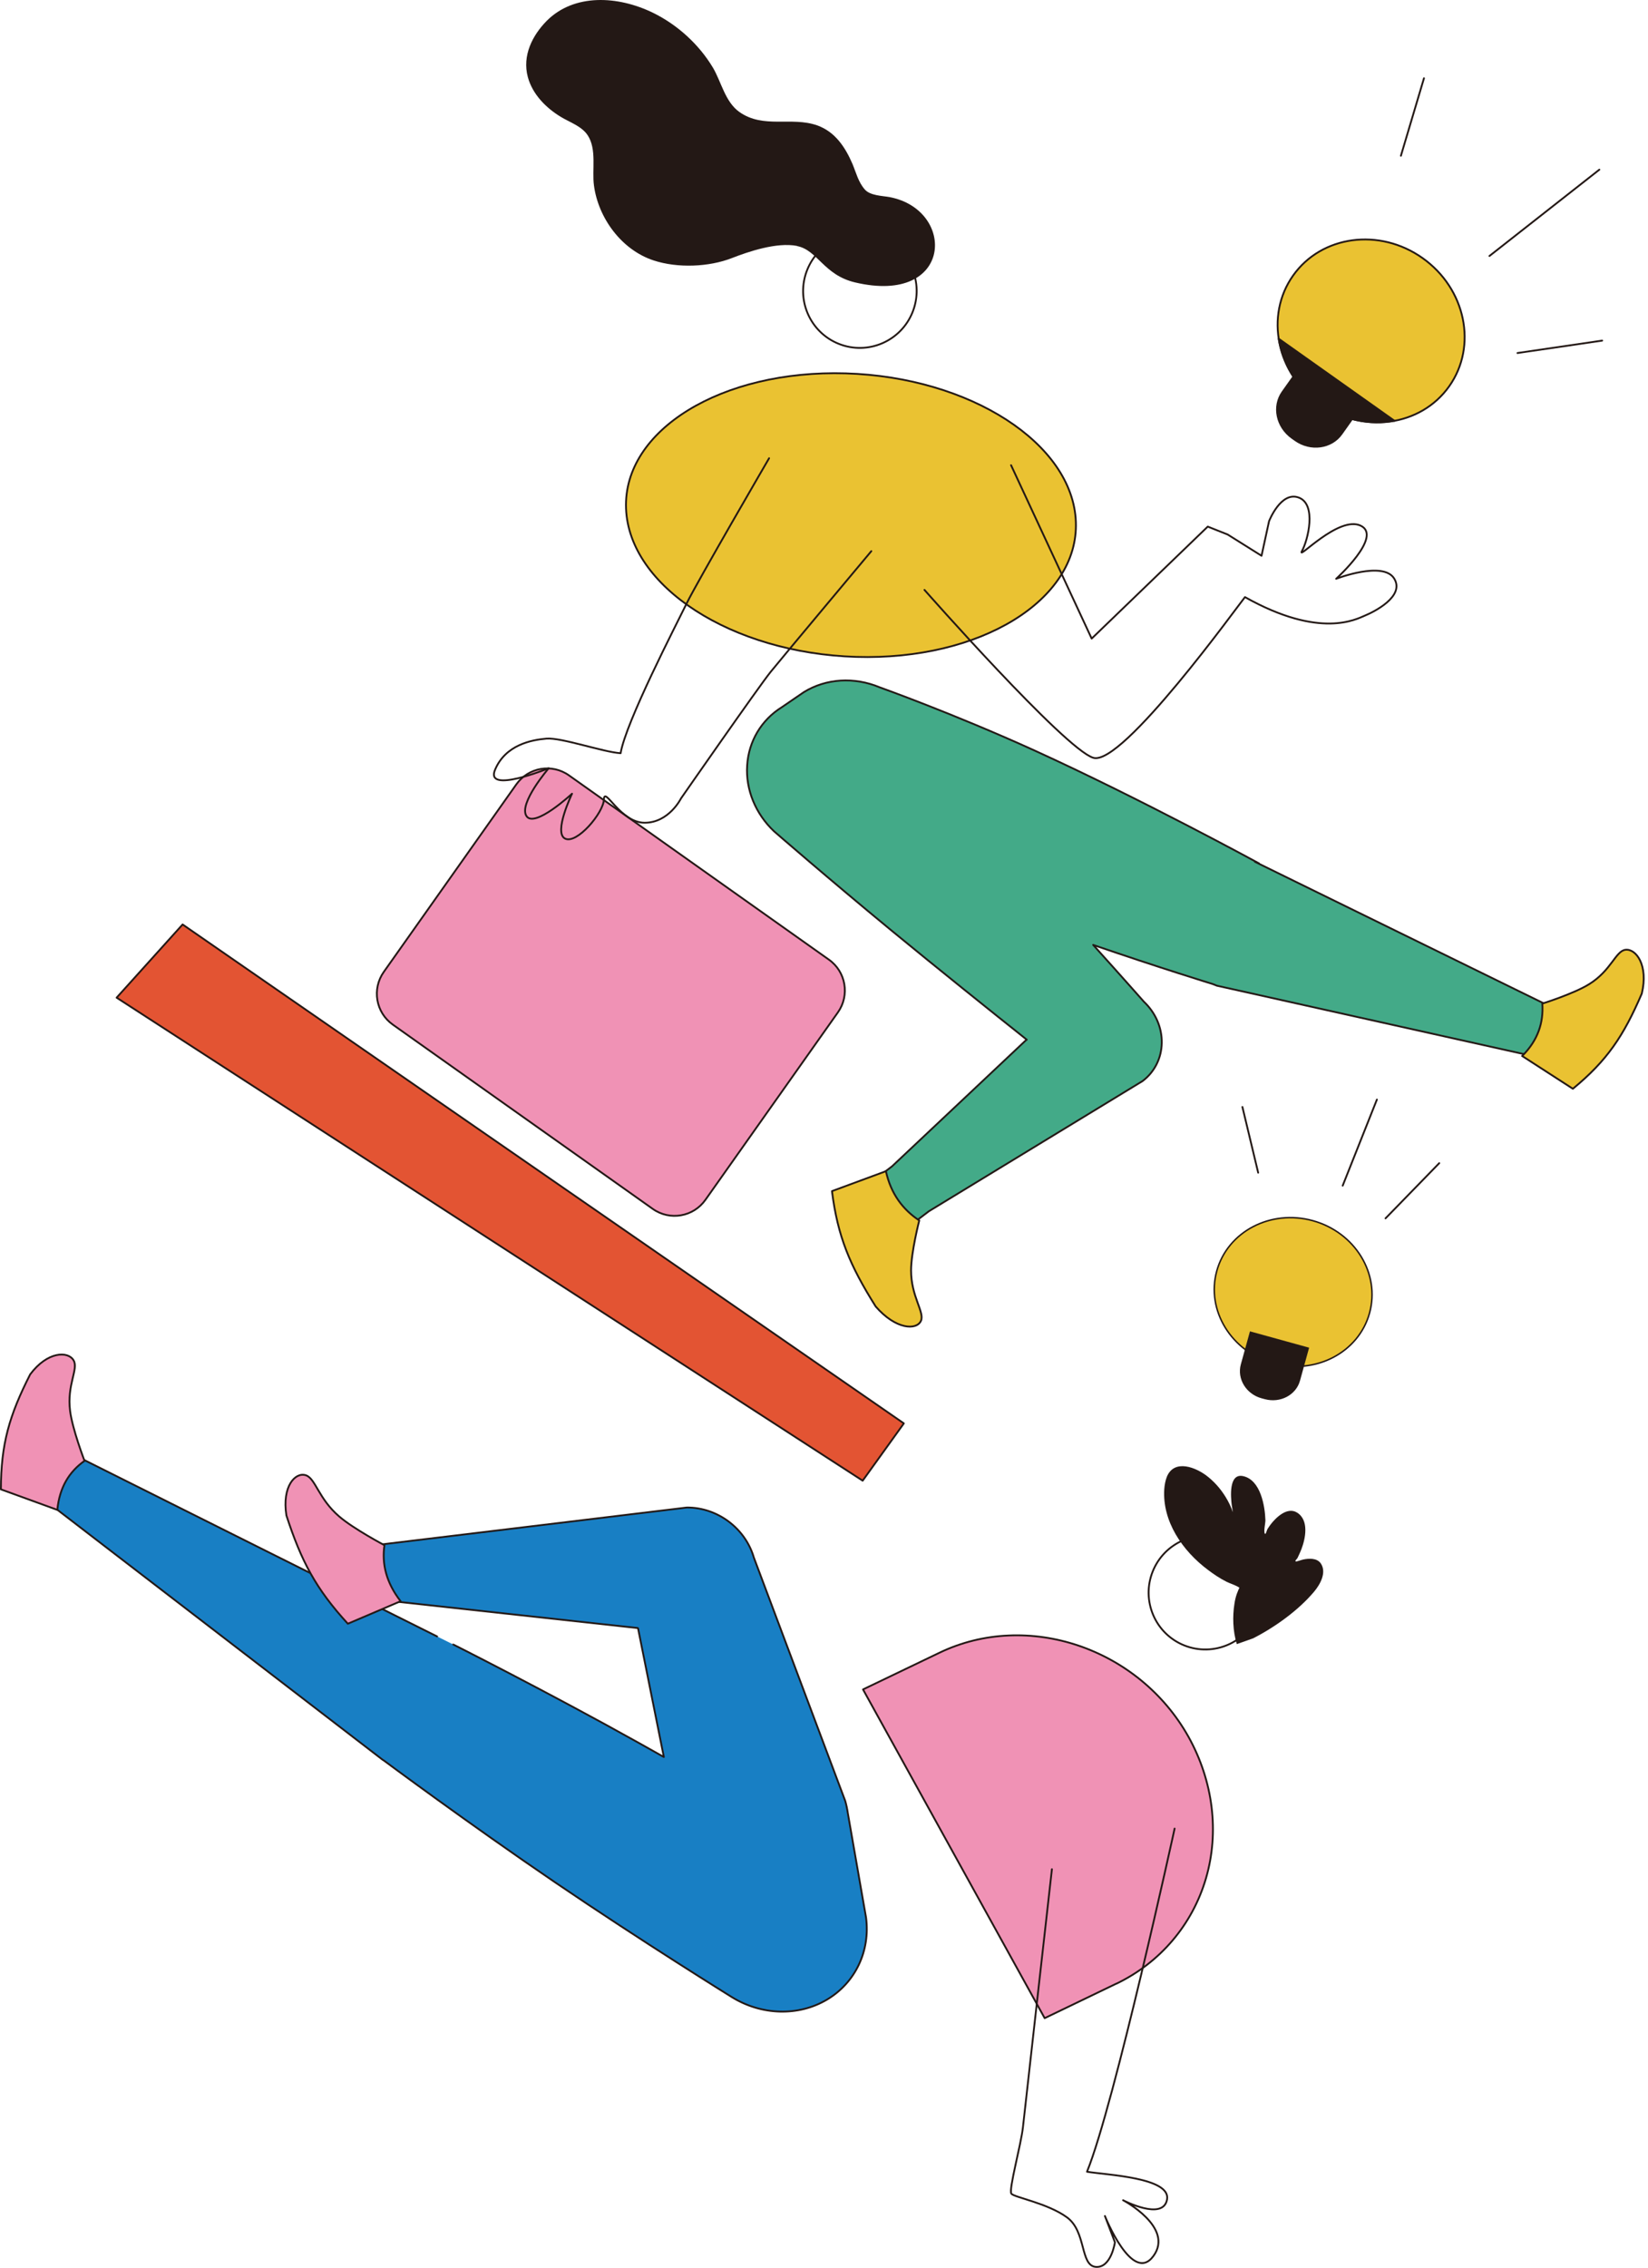 <?xml version="1.0" encoding="UTF-8" standalone="no"?>
<!DOCTYPE svg PUBLIC "-//W3C//DTD SVG 1.1//EN" "http://www.w3.org/Graphics/SVG/1.1/DTD/svg11.dtd">
<svg width="100%" height="100%" viewBox="0 0 453 623" version="1.1" xmlns="http://www.w3.org/2000/svg" xmlns:xlink="http://www.w3.org/1999/xlink" xml:space="preserve" xmlns:serif="http://www.serif.com/" style="fill-rule:evenodd;clip-rule:evenodd;stroke-linecap:round;stroke-linejoin:round;">
    <g transform="matrix(1,0,0,1,-52.097,-68.576)">
        <g>
            <clipPath id="_clip1">
                <path d="M586.15,145.85L366.667,697.631L-0,551.781L219.483,0L586.15,145.85Z"/>
            </clipPath>
            <g clip-path="url(#_clip1)">
                <path d="M194.016,284.034L157.599,335.526C154.284,340.212 155.389,346.698 160.066,350.011L231.529,400.635C236.206,403.948 242.685,402.835 245.999,398.148L282.416,346.656C285.731,341.969 284.626,335.484 279.949,332.171L208.485,281.547C203.808,278.234 197.33,279.347 194.016,284.034Z" style="fill:rgb(240,146,181);fill-rule:nonzero;stroke:rgb(35,24,21);stroke-width:0.5px;"/>
                <path d="M271.188,136.162C276.828,137.264 278.482,144.086 287.086,146.139C314.125,152.556 315.014,126.161 296.561,122.702C294.646,122.359 291.283,122.315 289.825,120.632C288.039,118.628 287.42,115.984 286.426,113.61C284.473,109.066 281.668,104.754 276.703,103.008C269.6,100.525 261.987,104.003 255.365,99.353C251.389,96.553 250.365,91.009 248.039,87.116C244.222,80.765 238.314,75.372 231.603,72.093C221.901,67.359 209.903,66.772 202.393,74.286C198.452,78.274 195.595,83.834 197.189,89.757C198.454,94.408 202.065,98.127 206.192,100.644C208.633,102.147 211.938,103.196 213.607,105.686C216.201,109.572 214.78,115.247 215.362,119.512C216.522,128.344 222.847,137.176 231.747,140.107C238.398,142.296 246.985,141.907 253.23,139.483C257.725,137.732 265.562,135.028 271.201,136.129L271.188,136.162Z" style="fill:rgb(35,24,21);fill-rule:nonzero;"/>
                <path d="M284.589,171.134C318.747,172.164 347.04,190.42 347.829,211.927C348.619,233.435 321.546,250.024 287.421,249.007C253.264,247.976 224.971,229.721 224.181,208.213C223.392,186.705 250.465,170.116 284.589,171.134Z" style="fill:rgb(234,194,50);fill-rule:nonzero;stroke:rgb(35,24,21);stroke-width:0.5px;"/>
                <path d="M334.332,354.154C324.461,346.308 310.2,334.89 297.172,324.191C279.8,309.899 264.868,296.92 264.868,296.92C259.787,292.122 257.038,285.473 257.475,278.836C257.879,272.185 261.391,266.315 266.992,262.835L273.044,258.698C279.142,254.922 286.93,254.443 293.929,257.379C293.929,257.379 314.19,264.601 336.421,274.7C365.658,288.004 398.186,305.737 398.186,305.737L397.038,305.28L479.381,345.606L486.419,348.063L482.281,361.522L475.243,359.065L386.575,339.32C386.181,339.163 385.821,339.02 385.427,338.863C385.427,338.863 370.9,334.417 352.587,328.122C360.84,337.264 366.52,343.709 366.52,343.709C369.723,346.733 371.512,350.831 371.439,355.026C371.379,359.187 369.47,363.032 366.162,365.521L307.418,401.284L301.432,405.828L291.293,393.5L297.279,388.956L334.253,354.161L334.332,354.154Z" style="fill:rgb(67,170,136);fill-rule:nonzero;stroke:rgb(35,24,21);stroke-width:0.5px;"/>
                <path d="M227.426,515.767L153.419,507.676L152.397,493.343L240.9,482.658C249.311,482.618 256.976,488.368 259.321,496.416L284.434,563.252C284.75,564.367 284.988,565.489 285.146,566.617L290.154,595.282C291.36,604.475 287.202,613.209 279.4,617.83C271.598,622.451 261.482,622.194 253.274,617.14C253.274,617.14 228.676,601.915 204.751,585.663C180.709,569.327 157.491,552.063 157.491,552.063C157.458,552.05 157.393,552.024 157.36,552.011L65.267,481.286L73.077,468.526C73.077,468.526 176.788,520.357 176.67,520.272C176.67,520.272 202.472,533.237 227.836,547.397L234.574,551.181L227.479,515.826L227.426,515.767Z" style="fill:rgb(24,127,196);fill-rule:nonzero;stroke:rgb(35,24,21);stroke-width:0.5px;"/>
                <path d="M67.859,483.269C68.46,477.077 71.156,472.785 75.328,469.84C75.328,469.84 71.992,461.132 71.363,456.125C70.435,448.907 73.734,444.626 72.328,442.24C70.823,439.625 65.113,439.751 60.388,446.09C54.654,457.355 52.356,465.231 52.347,477.669L67.879,483.315L67.859,483.269Z" style="fill:rgb(240,146,181);fill-rule:nonzero;stroke:rgb(35,24,21);stroke-width:0.5px;"/>
                <path d="M162.212,508.395C158.225,503.233 157.032,498.116 157.772,493.008C157.772,493.008 149.362,488.559 145.365,485.142C139.642,480.24 138.841,474.709 136.198,473.81C133.325,472.819 129.554,476.76 130.824,484.837C134.912,497.384 138.914,504.988 147.712,514.575L162.212,508.395Z" style="fill:rgb(240,146,181);fill-rule:nonzero;stroke:rgb(35,24,21);stroke-width:0.5px;"/>
                <path d="M392.043,520.101C390.982,516.559 390.852,512.588 391.425,509.049C391.555,508.149 391.776,507.21 392.07,506.376C392.24,505.949 392.371,505.62 392.541,505.193C392.554,505.16 392.815,504.694 392.782,504.681C391.772,503.974 390.296,503.578 389.22,503.035C387.449,502.141 385.736,501.003 384.161,499.806C377.041,494.5 371.569,486.388 372.128,477.63C372.205,476.481 372.433,475.24 372.851,474.189C374.877,469.287 380.865,471.517 384.271,474.318C386.45,476.098 388.204,478.279 389.551,480.718C389.945,481.445 390.307,482.16 390.609,482.927C390.728,483.202 391.011,484.114 390.971,483.832C390.839,482.828 390.8,482.926 390.667,481.923C390.435,479.928 389.77,473.195 393.77,474.025C398.643,475.05 399.813,482.326 399.93,486.14C399.957,486.835 399.409,489.167 399.764,489.803C400.027,490.288 400.274,488.902 400.556,488.481C400.824,488.093 401.059,487.692 401.36,487.318C402.715,485.535 405.884,482.344 408.626,484.044C412.038,486.162 410.904,491.304 409.826,494.11C409.513,494.898 409.153,495.706 408.774,496.469C408.63,496.83 407.936,497.239 408.29,497.494C408.422,497.546 410.224,496.931 410.335,496.937C411.829,496.619 414.052,496.475 415.129,497.969C416.896,500.498 414.901,503.89 413.317,505.771C408.997,510.902 402.618,515.48 396.558,518.587L392.049,520.18L392.043,520.101Z" style="fill:rgb(35,24,21);fill-rule:nonzero;"/>
                <path d="M358.976,613.449C371.005,607.656 379.854,597.25 383.58,584.54C387.307,571.829 385.57,557.859 378.821,545.7C365.152,521.238 334.549,510.891 310.308,522.557C298.672,528.126 289.323,532.626 289.323,532.626L339.255,622.918L358.989,613.417L358.976,613.449Z" style="fill:rgb(240,146,181);fill-rule:nonzero;stroke:rgb(35,24,21);stroke-width:0.5px;"/>
                <path d="M374.974,570.843C374.974,570.843 358.424,646.638 350.89,665.101C356.273,665.987 373.955,666.704 372.895,672.712C371.834,678.721 360.806,672.926 360.806,672.926C360.806,672.926 374.937,680.374 369.139,688.265C363.342,696.156 355.816,677.258 355.816,677.258L358.566,684.478C358.566,684.478 357.54,691.642 353.259,691.232C348.977,690.823 350.728,681.55 345.406,677.645C340.084,673.74 330.917,672.148 330.103,671.139C329.288,670.13 332.779,657.631 333.29,652.811C333.802,647.992 341.246,582.007 341.246,582.007" style="fill:none;fill-rule:nonzero;stroke:rgb(35,24,21);stroke-width:0.5px;"/>
                <path d="M377.66,520.544C385.666,523.729 394.742,519.809 397.932,511.79C401.122,503.77 397.217,494.687 389.211,491.503C381.205,488.318 372.129,492.238 368.939,500.257C365.75,508.277 369.654,517.359 377.66,520.544Z" style="fill:none;fill-rule:nonzero;stroke:rgb(35,24,21);stroke-width:0.5px;stroke-linecap:butt;stroke-linejoin:miter;stroke-miterlimit:10;"/>
                <path d="M470.516,358.631C474.856,354.308 476.41,349.446 476.049,344.242C476.049,344.242 484.725,341.529 488.924,338.9C494.964,335.176 496.176,329.837 498.87,329.462C501.8,329.068 505.267,333.719 503.39,341.496C498.384,353.126 493.869,359.892 484.446,367.634L470.483,358.618L470.516,358.631Z" style="fill:rgb(234,194,50);fill-rule:nonzero;stroke:rgb(35,24,21);stroke-width:0.5px;"/>
                <path d="M295.615,390.273C296.981,396.486 300.245,400.79 304.779,403.811C304.779,403.811 302.549,412.474 302.529,417.489C302.506,424.709 306.308,428.999 305.242,431.391C304.052,434 298.349,433.824 292.8,427.431C285.679,416.114 282.364,408.212 280.787,395.752L295.615,390.273Z" style="fill:rgb(234,194,50);fill-rule:nonzero;stroke:rgb(35,24,21);stroke-width:0.5px;"/>
                <path d="M300.54,459.542L102.291,322.506L84.152,342.611L289.226,475.284L300.527,459.575L300.54,459.542Z" style="fill:rgb(227,84,51);fill-rule:nonzero;stroke:rgb(35,24,21);stroke-width:0.5px;"/>
                <path d="M450.452,174.675C458.264,163.629 454.99,147.867 443.139,139.472C431.287,131.076 415.346,133.226 407.533,144.272C399.72,155.319 402.994,171.081 414.846,179.476C426.698,187.872 442.639,185.722 450.452,174.675Z" style="fill:rgb(234,194,50);fill-rule:nonzero;stroke:rgb(35,24,21);stroke-width:0.5px;"/>
                <path d="M435.424,184.14C428.608,185.424 421.145,183.939 414.826,179.485C408.506,175.031 404.636,168.431 403.585,161.62L435.444,184.186L435.424,184.14Z" style="fill:rgb(35,24,21);fill-rule:nonzero;stroke:rgb(35,24,21);stroke-width:0.5px;"/>
                <path d="M427.622,178.639L411,166.853L404.43,176.111C401.558,180.181 402.759,185.948 407.109,189.048L407.969,189.657C412.32,192.757 418.192,191.935 421.052,187.898C424.193,183.44 427.622,178.639 427.622,178.639Z" style="fill:rgb(35,24,21);fill-rule:nonzero;"/>
                <path d="M402.147,443.062C413.742,446.258 425.564,440.075 428.551,429.253C431.539,418.43 424.561,407.066 412.965,403.869C401.37,400.673 389.548,406.856 386.561,417.678C383.573,428.501 390.551,439.865 402.147,443.062Z" style="fill:rgb(234,194,50);fill-rule:nonzero;stroke:rgb(35,24,21);stroke-width:0.41px;"/>
                <path d="M411.942,438.751L395.684,434.263L393.172,443.347C392.083,447.328 394.638,451.502 398.888,452.66L399.747,452.888C403.997,454.045 408.354,451.783 409.443,447.803C410.644,443.448 411.955,438.719 411.955,438.719L411.942,438.751Z" style="fill:rgb(35,24,21);fill-rule:nonzero;"/>
                <path d="M263.504,194.442C263.504,194.442 243.705,228.46 240.842,234.322C237.978,240.184 224.122,266.901 222.691,275.464C217.977,275.186 206.381,271.107 202.291,271.458C198.2,271.81 191.056,273.153 188.181,280C185.286,286.801 202.931,279.589 202.931,279.589C202.931,279.589 194.605,289.252 196.799,292.712C198.994,296.173 209.339,286.59 209.339,286.59C209.339,286.59 204.187,297.249 207.402,298.908C210.616,300.568 217.993,291.859 218.106,288.137C218.219,284.415 222.612,294.571 229.299,294.567C235.986,294.564 239.288,287.887 239.288,287.887C239.288,287.887 260.664,257.16 263.95,253.102C267.236,249.044 291.604,219.964 291.604,219.964" style="fill:none;fill-rule:nonzero;stroke:rgb(35,24,21);stroke-width:0.5px;"/>
                <path d="M330.016,196.357L352.173,243.981L384.085,213.222L389.562,215.4L398.866,221.232L400.931,211.742C400.931,211.742 404.185,203.371 409.131,205.263C414.076,207.154 411.611,216.979 409.989,219.911C408.368,222.843 420.072,210.033 426.153,212.985C432.235,215.937 419.368,227.561 419.368,227.561C419.368,227.561 432.257,222.566 435.318,227.475C438.38,232.383 429.68,236.685 427.321,237.649C424.962,238.613 415.057,244.224 394.312,232.586C392.571,234.671 360.527,279.228 352.597,276.72C344.668,274.213 306.212,230.607 306.212,230.607" style="fill:none;fill-rule:nonzero;stroke:rgb(35,24,21);stroke-width:0.5px;"/>
                <path d="M430.58,370.598L421.172,394.252" style="fill:none;fill-rule:nonzero;stroke:rgb(35,24,21);stroke-width:0.5px;"/>
                <path d="M393.608,372.634L397.94,390.68" style="fill:none;fill-rule:nonzero;stroke:rgb(35,24,21);stroke-width:0.5px;"/>
                <path d="M447.715,388.068L432.945,403.234" style="fill:none;fill-rule:nonzero;stroke:rgb(35,24,21);stroke-width:0.5px;"/>
                <path d="M491.725,115.177L461.514,138.889" style="fill:none;fill-rule:nonzero;stroke:rgb(35,24,21);stroke-width:0.5px;stroke-linejoin:miter;stroke-miterlimit:10;"/>
                <path d="M492.496,162.133L469.221,165.545" style="fill:none;fill-rule:nonzero;stroke:rgb(35,24,21);stroke-width:0.5px;stroke-linejoin:miter;stroke-miterlimit:10;"/>
                <path d="M443.519,90.066L437.175,111.362" style="fill:none;fill-rule:nonzero;stroke:rgb(35,24,21);stroke-width:0.5px;stroke-linejoin:miter;stroke-miterlimit:10;"/>
                <path d="M282.684,163.032C290.69,166.217 299.766,162.297 302.956,154.278C306.146,146.258 302.242,137.176 294.236,133.991C286.23,130.807 277.154,134.726 273.964,142.746C270.774,150.765 274.678,159.848 282.684,163.032Z" style="fill:none;fill-rule:nonzero;stroke:rgb(35,24,21);stroke-width:0.5px;stroke-linecap:butt;stroke-linejoin:miter;stroke-miterlimit:10;"/>
            </g>
        </g>
    </g>
</svg>
